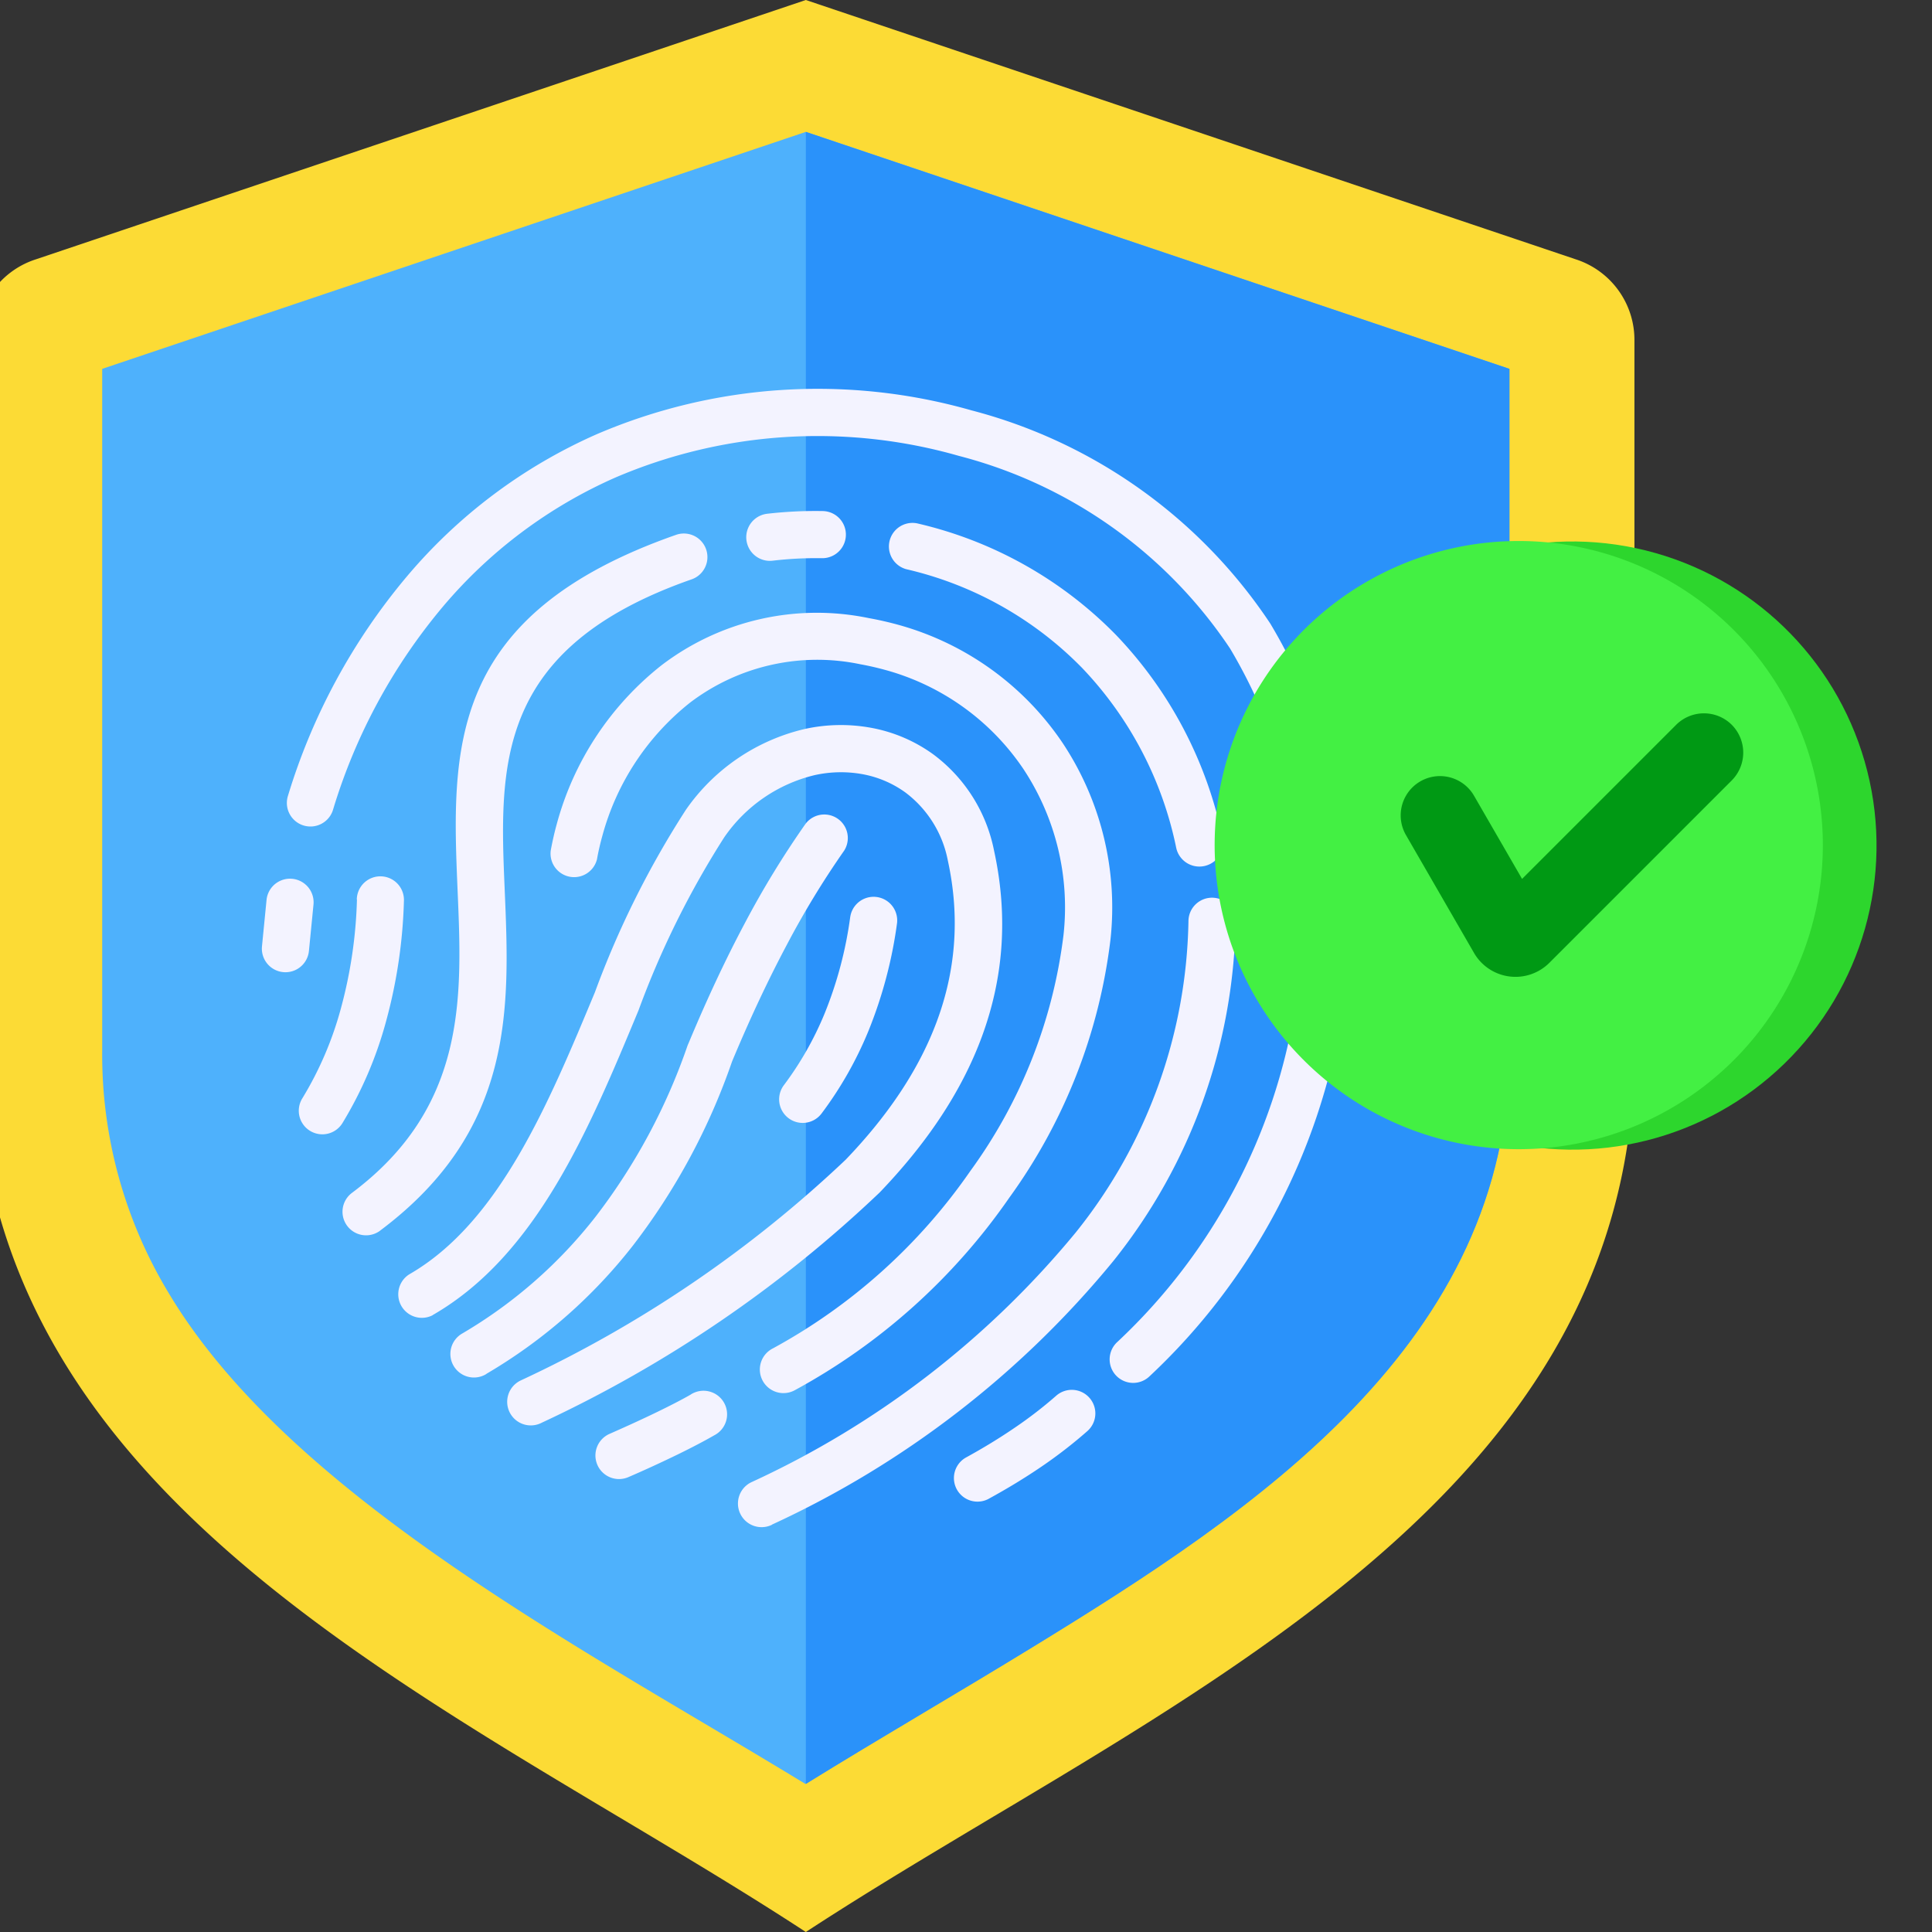 <?xml version="1.0" encoding="UTF-8"?>
<svg xmlns="http://www.w3.org/2000/svg" xmlns:xlink="http://www.w3.org/1999/xlink" width="50" height="50" viewBox="0 0 50 50">
  <rect x="0" y="0" width="50" height="50" fill="#333333" stroke="none"/>
  <defs>
    <clipPath id="clip-Secure_authentication_access_controls">
      <rect width="50" height="50"></rect>
    </clipPath>
  </defs>
  <g id="Secure_authentication_access_controls" data-name="Secure authentication &amp; access controls" clip-path="url(#clip-Secure_authentication_access_controls)">
    <g id="authenticity" transform="translate(-15.794 -11)">
      <g id="Group_143" data-name="Group 143" transform="translate(15.205 11)">
        <path id="Path_491" data-name="Path 491" d="M36.649,11,16.718,17.713A2.191,2.191,0,0,0,15.2,19.819V38.184C15.2,50.159,27.67,55.13,36.649,61c8.979-5.87,21.444-10.841,21.444-22.816V19.819a2.191,2.191,0,0,0-1.513-2.106Z" transform="translate(-15.205 -11)" fill="#fcdb35" fill-rule="evenodd"></path>
        <path id="Path_492" data-name="Path 492" d="M65.1,87.2c1.942-1.2,3.922-2.348,5.87-3.541,5.777-3.539,12.348-7.892,12.348-15.449V50.577L65.11,44.444,46.9,50.577V68.215a11.915,11.915,0,0,0,1.7,6.246C51.75,79.77,59.438,83.742,65.1,87.2Z" transform="translate(-43.666 -41.031)" fill="#4eb1fc" fill-rule="evenodd"></path>
        <path id="Path_493" data-name="Path 493" d="M225.361,87.2c1.94-1.2,3.917-2.344,5.862-3.536,5.777-3.539,12.348-7.892,12.348-15.449V50.577l-18.21-6.133Z" transform="translate(-203.917 -41.031)" fill="#2a92fa" fill-rule="evenodd"></path>
        <path id="Path_494" data-name="Path 494" d="M93.2,135.137a.61.61,0,1,1-.617-1.052,12.223,12.223,0,0,0,3.449-3.026,15.572,15.572,0,0,0,2.372-4.416.616.616,0,0,1,.025-.059q.712-1.709,1.46-3.115a23.738,23.738,0,0,1,1.575-2.576.609.609,0,0,1,.995.7,22.609,22.609,0,0,0-1.489,2.447q-.729,1.372-1.413,3.012a16.788,16.788,0,0,1-2.563,4.76,13.435,13.435,0,0,1-3.794,3.322ZM87.51,122.87a.61.61,0,0,1,1.215.12l-.118,1.2a.61.61,0,0,1-1.215-.12Zm4.3,10.743c2.693-1.548,4.053-4.822,5.327-7.887a23.105,23.105,0,0,1,2.218-4.477,3.966,3.966,0,0,1,2.337-1.609,3.128,3.128,0,0,1,1.259-.022,2.732,2.732,0,0,1,1.091.469,2.881,2.881,0,0,1,1.1,1.763c.654,3-.545,5.556-2.646,7.744a31.539,31.539,0,0,1-8.412,5.713.611.611,0,1,0,.55,1.091,32.673,32.673,0,0,0,8.742-5.956c2.371-2.469,3.718-5.388,2.962-8.849a4.09,4.09,0,0,0-1.578-2.495,3.956,3.956,0,0,0-1.579-.679,4.339,4.339,0,0,0-1.747.027,5.184,5.184,0,0,0-3.069,2.087,23.9,23.9,0,0,0-2.357,4.726c-1.2,2.882-2.476,5.96-4.805,7.3a.61.61,0,0,0,.607,1.057Zm6.683,2.053a.61.61,0,1,1,.607,1.057c-.271.156-.6.327-.954.5-.4.194-.844.4-1.27.583a.61.61,0,0,1-.488-1.119c.4-.176.832-.372,1.227-.564.345-.167.651-.325.877-.455Zm9.448.039a.61.61,0,1,1,.808.914,12.121,12.121,0,0,1-1.176.911q-.63.431-1.389.846a.61.61,0,0,1-.583-1.071q.687-.376,1.283-.784A10.915,10.915,0,0,0,107.941,135.705Zm-18.71-15.171a14.824,14.824,0,0,1,2.838-5.249,12.368,12.368,0,0,1,4.466-3.346,13.285,13.285,0,0,1,8.888-.563,12.076,12.076,0,0,1,7.024,4.988,13.487,13.487,0,0,1,1.685,9.27,15.113,15.113,0,0,1-4.6,8.672.609.609,0,1,0,.827.894,16.34,16.34,0,0,0,4.98-9.376,14.7,14.7,0,0,0-1.852-10.107,13.314,13.314,0,0,0-7.737-5.519,14.5,14.5,0,0,0-9.7.621A13.588,13.588,0,0,0,91.14,114.5a16.041,16.041,0,0,0-3.077,5.679.61.61,0,0,0,1.167.359Zm.619,2.323a11.936,11.936,0,0,1-.412,2.806,8.951,8.951,0,0,1-1,2.338.61.61,0,1,0,1.038.641,10.174,10.174,0,0,0,1.135-2.659,13.178,13.178,0,0,0,.455-3.1.61.61,0,0,0-1.22-.029Zm10.74,16.179a24.881,24.881,0,0,0,8.831-6.817,14.41,14.41,0,0,0,3.168-8.793.61.61,0,1,0-1.22-.009,13.213,13.213,0,0,1-2.915,8.056,23.67,23.67,0,0,1-8.4,6.467.61.61,0,1,0,.536,1.1Zm-4.524-17.242c.034-.186.078-.378.132-.573a6.592,6.592,0,0,1,2.279-3.463,5.441,5.441,0,0,1,4.406-.987q.316.057.658.151a6.32,6.32,0,0,1,3.556,2.558,6.49,6.49,0,0,1,1.038,4.3,13.071,13.071,0,0,1-2.408,6.1,14.836,14.836,0,0,1-5.11,4.594.611.611,0,1,0,.569,1.081,16.067,16.067,0,0,0,5.541-4.972,14.3,14.3,0,0,0,2.624-6.688,7.692,7.692,0,0,0-1.239-5.089,7.546,7.546,0,0,0-4.245-3.055q-.384-.106-.768-.175a6.626,6.626,0,0,0-5.363,1.217,7.827,7.827,0,0,0-2.714,4.109c-.062.223-.113.451-.156.683a.61.61,0,0,0,1.2.215Zm-5.616,9.633c3.487-2.609,3.353-5.772,3.224-8.814-.136-3.2-.265-6.255,4.836-8.04a.61.61,0,1,0-.4-1.153c-5.958,2.084-5.809,5.576-5.654,9.24.116,2.729.236,5.567-2.736,7.791a.61.61,0,1,0,.732.976Zm10.156-17.337a.611.611,0,0,1-.139-1.215q.342-.04.72-.059.347-.017.716-.011a.61.61,0,0,1-.019,1.22q-.312-.005-.64.011-.306.015-.638.054Zm3.457.219a.61.61,0,0,1,.282-1.186,10.5,10.5,0,0,1,5.145,2.884,10.721,10.721,0,0,1,2.762,5.259.611.611,0,0,1-1.2.253,9.5,9.5,0,0,0-2.442-4.661,9.292,9.292,0,0,0-4.552-2.55Zm-1.446,8.992a10.273,10.273,0,0,1-.661,2.5,8.422,8.422,0,0,1-1.058,1.863.61.61,0,1,0,.976.732,9.633,9.633,0,0,0,1.211-2.131,11.489,11.489,0,0,0,.743-2.8.611.611,0,0,0-1.21-.167Z" transform="translate(-80.023 -99.579)" fill="#f3f3ff" fill-rule="evenodd"></path>
      </g>
      <circle id="Ellipse_3" data-name="Ellipse 3" cx="7.87" cy="7.87" r="7.87" transform="translate(46.769 38.306) rotate(-74.157)" fill="#2dd62d"></circle>
      <g id="Group_144" data-name="Group 144" transform="translate(48.607 25.032)">
        <path id="Path_495" data-name="Path 495" d="M349.723,164.194a7.87,7.87,0,1,1,7.181-7.84A7.87,7.87,0,0,1,349.723,164.194Z" transform="translate(-342.542 -148.515)" fill="#43f043" fill-rule="evenodd"></path>
        <path id="Path_496" data-name="Path 496" d="M384.8,192.218a1.021,1.021,0,0,1,0,1.439l-4.721,4.721a1.24,1.24,0,0,1-1.95-.257l-1.761-3.05a1.017,1.017,0,1,1,1.762-1.017l1.243,2.152,3.988-3.988a1.02,1.02,0,0,1,1.439,0Z" transform="translate(-372.795 -187.492)" fill="#009914" fill-rule="evenodd"></path>
      </g>
    </g>
  </g>
</svg>
